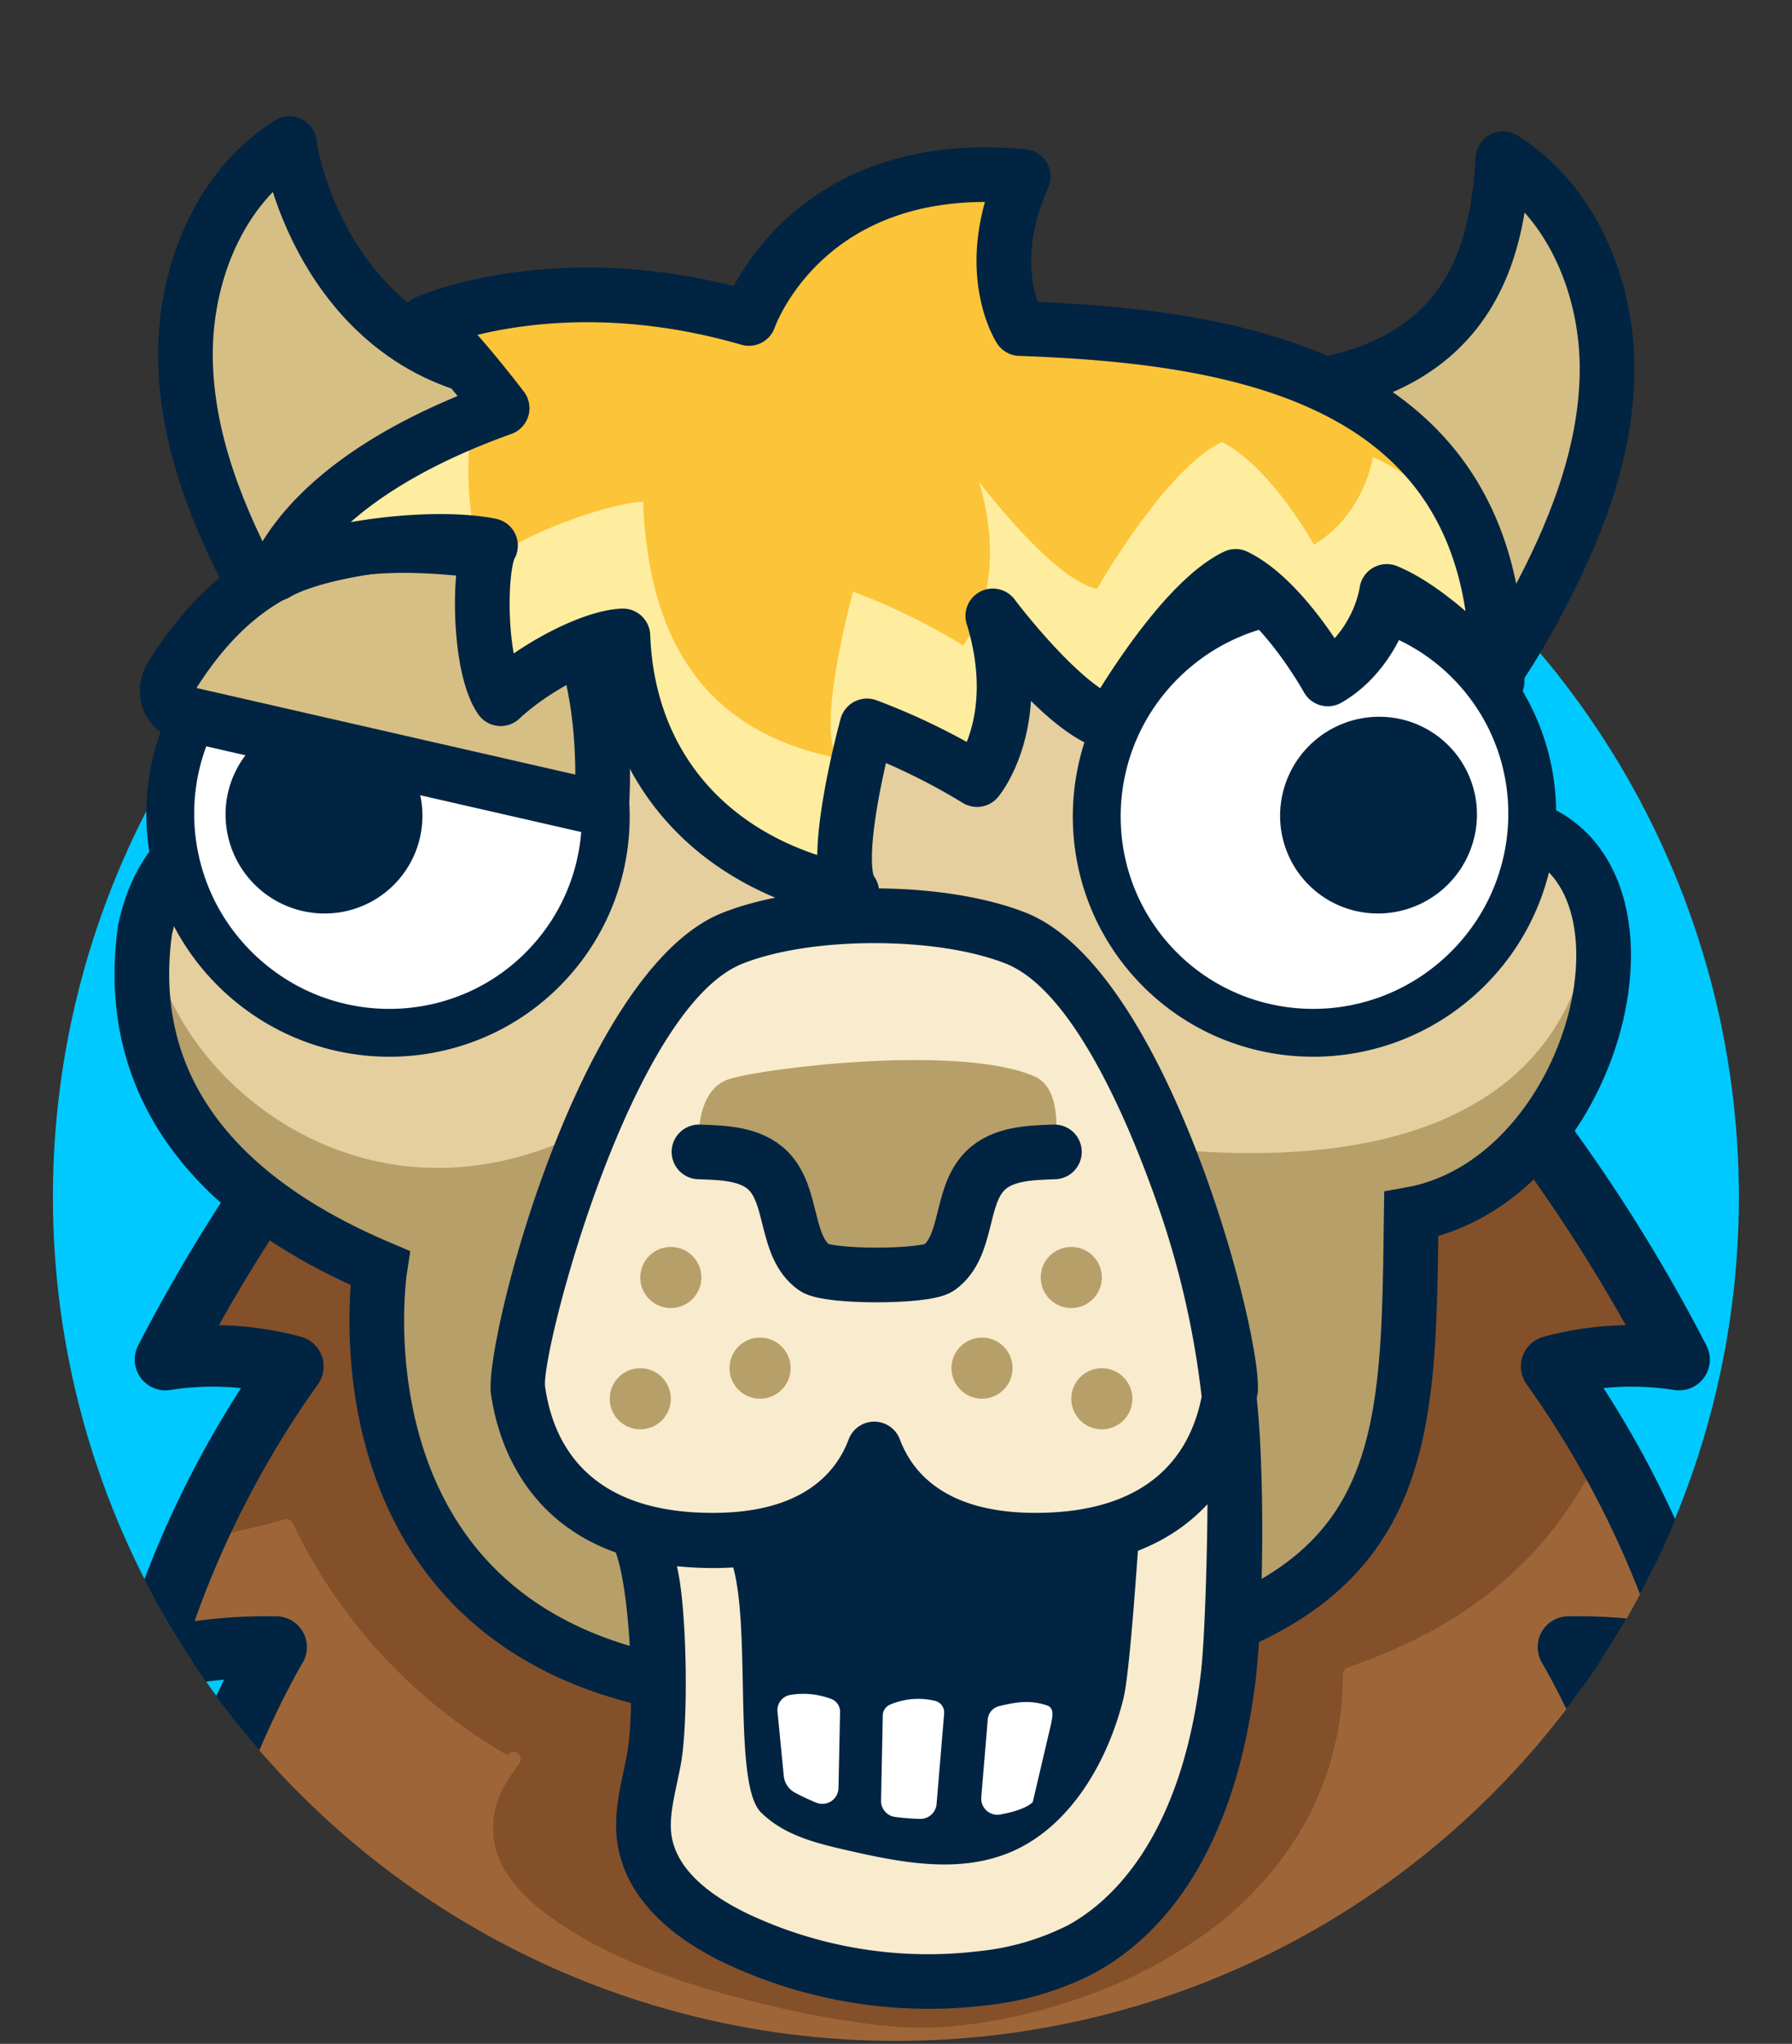 <svg xmlns="http://www.w3.org/2000/svg" id="Camada_4" data-name="Camada 4" viewBox="0 0 262.17 298.96"><rect x="0" y="0" width="262.17" height="298.96" fill="#333333" stroke="none"/><defs><clipPath id="clip-path"><circle cx="131.1" cy="175.2" r="123.33" style="fill:none"/></clipPath><style>.cls-16{fill:none}.cls-11,.cls-16,.cls-9{stroke:#012442}.cls-16,.cls-9{stroke-linecap:round;stroke-linejoin:round}.cls-8{fill:#b79f69}.cls-9{fill:#d6bf85}.cls-16,.cls-9{stroke-width:8px}.cls-11{stroke-miterlimit:10}.cls-11,.cls-18{fill:#fff}.cls-11{stroke-width:7px}.cls-12{fill:#012442}.cls-15{fill:#ffed9f}</style></defs><circle cx="131.07" cy="175.07" r="123.33" style="fill:#00c9ff"/><g style="clip-path:url(#clip-path)"><path d="M214.6 154.65a242 242 0 0 1 30.65 45.77 45.3 45.3 0 0 0-18.64 1 144.5 144.5 0 0 1 21 43.05 74.7 74.7 0 0 0-18.54-2c14.68 25.5 21.11 62.74 21.11 62.74H18.89S25.32 268 40 242.49a74.6 74.6 0 0 0-18.54 2 144.8 144.8 0 0 1 21-43.05 45.3 45.3 0 0 0-18.64-1 242 242 0 0 1 30.66-45.77Z" style="fill:#9e6638"/><path d="M41.78 203.76A144 144 0 0 0 29 225.32c4.19-1.06 8.48-1.86 12.62-3.09a1 1 0 0 1 1.16.48 78.1 78.1 0 0 0 31.52 34.07l.18-.23c.82-1 2.28.43 1.46 1.46a23 23 0 0 0-2 3 12.2 12.2 0 0 0-1 10.71c1.52 3.74 4.72 6.65 7.94 8.94 8.72 6.18 19.4 9.63 29.67 12.2a144 144 0 0 0 15.25 3 61 61 0 0 0 11.05.71 76.4 76.4 0 0 0 19.85-3.87 70.9 70.9 0 0 0 19.69-9.9 50.6 50.6 0 0 0 14.47-16 44.8 44.8 0 0 0 5.6-21.92 1.07 1.07 0 0 1 .76-1 81 81 0 0 0 12-5.2 58.3 58.3 0 0 0 16.37-13 60.5 60.5 0 0 0 7.46-11q-3.3-5.62-7.09-10.93a45.3 45.3 0 0 1 18.64-1A242 242 0 0 0 213.89 157H53.8a241.6 241.6 0 0 0-30.66 45.77 45.3 45.3 0 0 1 18.64.99" style="fill:#845029"/><path d="M215 153.1a242 242 0 0 1 30.65 45.77 45.1 45.1 0 0 0-18.64 1 144.9 144.9 0 0 1 21 43.05 74.7 74.7 0 0 0-18.55-2c14.69 25.5 21.12 62.73 21.12 62.73H19.28s6.43-37.23 21.12-62.73a74.8 74.8 0 0 0-18.55 2 145.1 145.1 0 0 1 21-43.05 45.1 45.1 0 0 0-18.64-1A241.6 241.6 0 0 1 54.9 153.1Z" style="fill:none;stroke:#012442;stroke-linecap:round;stroke-linejoin:round;stroke-width:9px"/></g><path d="M220.09 120.27c-11.05.35-34 .8-44.9.69C178 79.18 172.29 42 121 44.39 76.15 46.62 73.68 85.45 75.87 121h-9.53c-12.27.67-39.6-10.07-45.13 15-4.21 30.51 21.68 44.07 34.38 49.47 0 0 4.61 61.83 70.12 61.83 80.81-4.58 74.92-35.38 80.76-69.69 28.17-5.07 39.53-53.71 13.62-57.34" style="fill:#e5cf9e"/><path d="M166.47 167.61c-5.84 34.31 40.05 55.11-40.76 59.69-65.51 0-40.12-61.83-40.12-61.83-35.21 17.61-64.85-12.08-63.5-32.66a28 28 0 0 0-.88 3.12c-4.21 30.58 21.68 44.14 34.38 49.54 0 0-12.52 65.23 70.12 61.83 80.81-4.58 83.83-28.61 80.76-69.69C227.41 173.84 239 146 233 130.47c-.25 20.81-14.43 43.37-66.53 37.14" class="cls-8"/><path d="M83.73 54.93C51.33 57.46 43 27 42.35 21 32.07 27.41 27 40.16 27.13 52.3S32 76.08 37.81 86.76 51.06 108 62.17 112.82M178.51 57.2c37.57 1.43 40.52-21.25 41.38-34 10.28 6.45 15.39 19.21 15.22 31.35s-4.9 23.79-10.68 34.45-13.25 21.23-24.36 26.06" class="cls-9"/><path d="M220.09 120.27c-11.05.35-34 .8-44.9.69C178 79.18 172.29 42 121 44.39 76.15 46.62 73.68 85.45 75.87 121h-9.53c-12.27.67-39.6-10.07-45.13 15-4.21 30.51 21.68 44.07 34.38 49.47 0 0-10.71 68.39 70.12 61.83 80.81-4.58 80.2-27.39 80.76-69.69 28.17-5.07 39.53-53.71 13.62-57.34Z" style="fill:none;stroke:#012442;stroke-width:8px;stroke-miterlimit:10"/><path d="M75.87 101c-.1-1.71-.2-3.43-.28-5.15-.1 1.7-.17 3.42-.21 5.15ZM175.19 101h.53c0-1.76-.11-3.51-.22-5.23-.09 1.69-.19 3.44-.31 5.23" class="cls-8"/><ellipse cx="56.77" cy="119.23" class="cls-11" rx="31.75" ry="31.95" transform="rotate(-47.13 56.768 119.234)"/><path id="olho" d="M33.08 120.65a14.49 14.49 0 0 0 15.82 12.9 14.29 14.29 0 0 0 12.82-15.74 14.51 14.51 0 0 0-15.83-12.9 14.28 14.28 0 0 0-12.81 15.74" class="cls-12"/><ellipse cx="192.31" cy="119.23" class="cls-11" rx="31.95" ry="31.75" transform="rotate(-42.87 192.308 119.228)"/><path id="olho-2" d="M216 120.65a14.5 14.5 0 0 1-15.83 12.9 14.29 14.29 0 0 1-12.81-15.74 14.5 14.5 0 0 1 15.83-12.9A14.29 14.29 0 0 1 216 120.65" class="cls-12" data-name="olho"/><path d="m27 104.34 61 13.94S91.12 83 70.48 80.56C51.43 78.33 36.92 80 25.12 98.88c-1.35 2.12-.58 4.92 1.88 5.46Z" style="stroke:#012442;fill:#d6bf85;stroke-width:8px;stroke-miterlimit:10"/><path d="M145.26 90.1c-.39-.47 10.79 14.43 17.29 15.68 0 0 9.87-17.41 18.23-21.47 7.12 3.49 13.48 15 13.48 15 4.61-2.64 7.83-8 8.62-12.8 5.59 2.29 12.5 8.82 16.14 13.18.84-44.29-37.18-50.47-69.79-51.63 0 0-5.62-8.63.47-22.24-32-3.08-40.13 20.76-40.13 20.76-27.85-8.07-47.11.56-47.11.56 4.07 3.44 11 12.57 11 12.57C56.6 65.74 45 74.21 40.38 83.89c5.69-3.43 22.19-5.89 31.38-4.09-1.77 3-1.82 17.51 1.49 22.4 4.76-4.48 18.23-9 22.88-9.18.75 19.8 8.65 33.57 28.49 37.5-3.32-4.2 2.22-24.34 2.22-24.34a94.5 94.5 0 0 1 16.1 7.85s7.06-8.43 2.32-23.93" style="fill:#fcc438"/><path d="M69.27 61.3C54.67 67.2 44.56 75 40.38 83.89c5.31-3.21 20.06-5.59 29.47-4.4C68.17 74 68.2 65 69.27 61.3M215.68 78.55c-3.83-4.23-9.86-9.64-14.84-11.68-.79 4.75-4 10.16-8.62 12.79 0 0-6.36-11.49-13.48-15-8.36 4.06-18.23 21.46-18.23 21.46-6.28-1.2-16.92-15.15-17.29-15.67C147.9 86 140.9 94.4 140.9 94.4a94.8 94.8 0 0 0-16.09-7.86s-5.55 20.15-2.23 24.34c-19.84-3.88-27.74-17.7-28.49-37.49-4.65.13-18.12 4.69-22.88 9.17l-.21-.31c-1 5.24-.52 15.89 2.23 20 4.76-4.48 14.23-9 18.88-9.18.75 19.8 12.65 33.57 32.49 37.5-3.32-4.2 2.22-24.34 2.22-24.34a94.5 94.5 0 0 1 16.1 7.85s7-8.43 2.32-23.92c.36.51 11 14.46 17.28 15.67 0 0 9.88-17.41 18.24-21.47 7.12 3.49 13.48 15 13.48 15 4.61-2.64 7.83-8 8.62-12.8 5.59 2.29 12.5 8.82 16.14 13.18a54.8 54.8 0 0 0-3.32-21.19" class="cls-15"/><path d="M145.26 90.1c-.39-.47 10.79 14.43 17.29 15.68 0 0 9.87-17.41 18.23-21.47 7.12 3.49 13.48 15 13.48 15 4.61-2.64 7.83-8 8.62-12.8 5.59 2.29 12.5 8.82 16.14 13.18.84-44.29-37.18-50.47-69.79-51.63 0 0-5.62-8.63.47-22.24-32-3.08-40.13 20.76-40.13 20.76-27.85-8.07-47.11.56-47.11.56 4.07 3.44 11 12.57 11 12.57C56.6 65.74 45 74.21 40.38 83.89c5.69-3.43 22.19-5.89 31.38-4.09-1.77 3-1.82 17.51 1.49 22.4 4.76-4.48 13.23-9 17.88-9.18.75 19.8 13.65 33.57 33.49 37.5-3.32-4.2 2.22-24.34 2.22-24.34a94.5 94.5 0 0 1 16.1 7.85s7.06-8.43 2.32-23.93" class="cls-16"/><path d="M182.14 245.79c1.27-10.21 1.35-30.65.24-41v-.39c0-.26.08-.5.11-.74 1-7.11-13.09-60.86-33-68.71-5.87-2.31-13.75-3.47-21.64-3.47s-15.77 1.16-21.63 3.47c-19.87 7.85-33.95 61.6-33 68.71.86 6.24 4.26 17.4 17.3 22.07l.67.24.24.67c2.29 6.41 2.9 23.58 1.71 30.19-.15.86-.33 1.72-.52 2.58-.67 3.14-1.41 6.6-.87 10.09 1 6.55 6.16 12.21 14.93 16.38a68.4 68.4 0 0 0 29.14 6.5 66 66 0 0 0 8.12-.49 43.3 43.3 0 0 0 15-4.34c8.82-4.66 19.97-15.63 23.2-41.76" style="fill:#f9ebcd"/><path d="M154.26 168.49c-3.6.12-7.61.23-10.15 2.79-3.75 3.76-2.39 11-6.71 14.13-2 1.44-16.28 1.44-18.28 0-4.31-3.1-3-10.37-6.7-14.13-2.54-2.56-6.56-2.67-10.16-2.79 0 0-1-9 4.47-10.67s33.94-5.1 44.69-.34c4.52 2 2.84 11.01 2.84 11.01" class="cls-8"/><path d="M154.26 168.49c-3.6.12-7.61.23-10.15 2.79-3.75 3.76-2.39 11-6.71 14.13-2 1.44-16.28 1.44-18.28 0-4.31-3.1-3-10.37-6.7-14.13-2.54-2.56-6.56-2.67-10.16-2.79" class="cls-16"/><path d="M157.34 225.33a30.3 30.3 0 0 1-5.21.74c-15 7.64-25.49-9.65-25.49-9.65-2.51 9.25-19.91 11.28-19.91 11.28 3.5 8.18.24 33.05 4.58 37.38 3.33 3.32 7.92 4.48 12.31 5.49 8.15 1.88 16.87 3.62 24.6.18 8.24-3.67 13.75-12.75 16.13-22.27 1-4.1 2.05-21.08 2.53-27a34.8 34.8 0 0 1-9.54 3.85" class="cls-12"/><path d="M183.87 204.59c0-.27.09-.53.12-.77 1-7.44-12.91-62-33.9-70.31-12-4.75-32.35-4.75-44.37 0-21 8.28-34.93 62.87-33.9 70.31.83 6 4.26 18.25 18.27 23.27 2.21 6.17 2.82 23 1.66 29.43-.16.86-.34 1.73-.53 2.61-.68 3.18-1.45 6.79-.88 10.55 1.09 7.06 6.54 13.12 15.78 17.5a69.9 69.9 0 0 0 29.78 6.65 68 68 0 0 0 8.3-.5 44.9 44.9 0 0 0 15.47-4.5c9.11-4.78 20.65-16.09 24-42.86 1.25-10.41 1.33-30.97.2-41.38m-104.13-1.84c-.48-5.4 12.57-55.35 28.91-61.8 10.08-4 28.43-4 38.5 0 8.53 3.37 16.15 18.56 21.43 33.09.32.87.63 1.75.93 2.62.18.51.35 1 .52 1.51a130 130 0 0 1 5.77 26.12c-1.59 8.11-7.23 17-24.32 17-13.06 0-18-5.84-19.83-10.75a4 4 0 0 0-7.49 0c-1.84 4.91-6.78 10.75-19.84 10.75-18.19.03-23.41-10.08-24.58-18.54m76.22 79a37.1 37.1 0 0 1-12.74 3.65 61.84 61.84 0 0 1-33.67-5.4c-4.69-2.23-10.46-6-11.3-11.49-.35-2.32.21-4.92.79-7.68.21-1 .41-1.9.58-2.86 1.12-6.2.9-22.71-.59-28.88a52 52 0 0 0 5.29.27c12.6 0 19.65-4.59 23.58-9.41 3.93 4.82 11 9.41 23.58 9.41s20.4-4.17 25.17-9.34c0 5-.34 20-1 25-3 24.53-13.65 33.54-19.65 36.72Z" class="cls-12"/><path d="M121.67 248.53a11.6 11.6 0 0 0-6-.62 2.26 2.26 0 0 0-1.92 2.47l.92 9.42a3.11 3.11 0 0 0 1.62 2.41 33 33 0 0 0 3.16 1.48 2.36 2.36 0 0 0 3.22-2.16l.23-11.1a2 2 0 0 0-1.23-1.9M136.9 248.81a10.56 10.56 0 0 0-6.64.51 1.76 1.76 0 0 0-1.11 1.59l-.25 12.45a2.36 2.36 0 0 0 2 2.4 34 34 0 0 0 3.67.29 2.37 2.37 0 0 0 2.45-2.17l1.11-13.24a1.77 1.77 0 0 0-1.23-1.83M153.18 249.46c-2.55-.89-4.81-.43-7 .1a2.18 2.18 0 0 0-1.67 1.94l-.95 11.39a2.37 2.37 0 0 0 2.8 2.52c4-.74 4.74-1.85 4.74-1.85l2.68-11.43c.22-1.13.48-2.3-.6-2.67" class="cls-18"/><circle cx="98.14" cy="186.86" r="4.47" class="cls-8"/><circle cx="93.67" cy="204.6" r="4.47" class="cls-8"/><circle cx="111.2" cy="200.12" r="4.47" class="cls-8"/><circle cx="156.73" cy="186.86" r="4.47" class="cls-8"/><circle cx="161.2" cy="204.6" r="4.47" class="cls-8"/><circle cx="143.67" cy="200.12" r="4.47" class="cls-8"/></svg>
